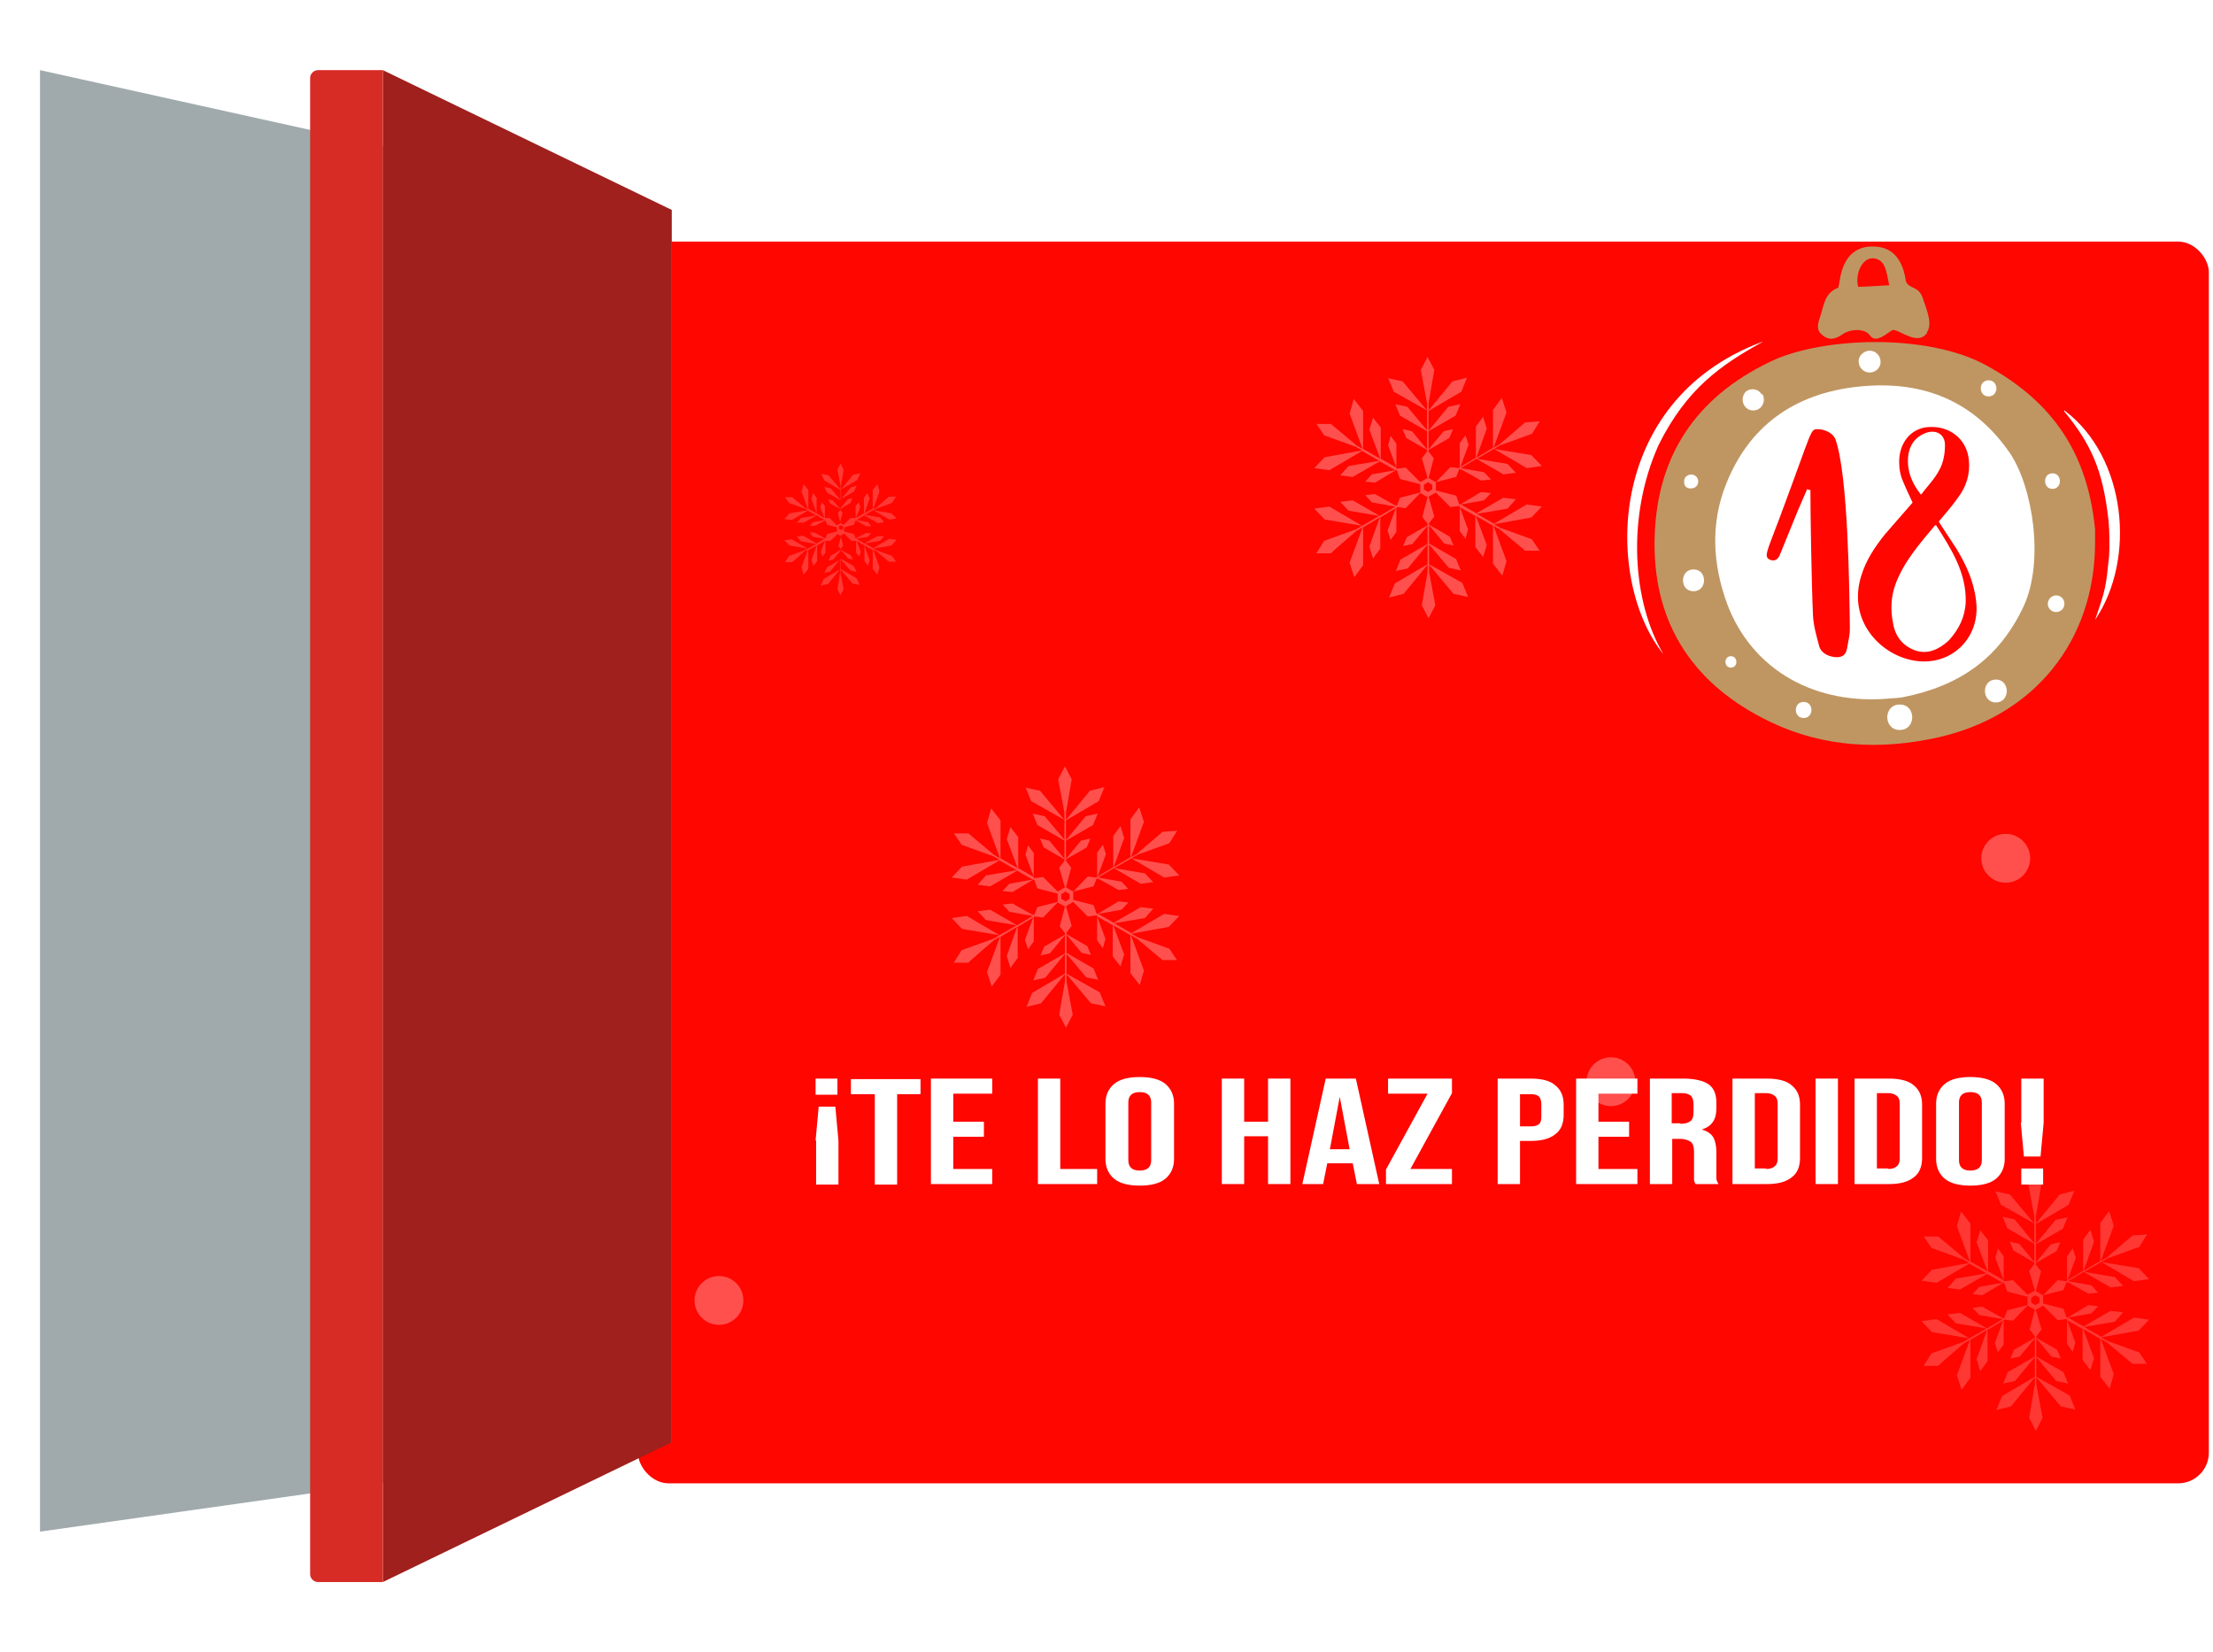<?xml version="1.0" encoding="UTF-8"?><svg xmlns="http://www.w3.org/2000/svg" xmlns:xlink="http://www.w3.org/1999/xlink" viewBox="0 0 426 318"><defs><filter id="drop-shadow-9" filterUnits="userSpaceOnUse"><feOffset dx="7" dy="8"/><feGaussianBlur result="blur" stdDeviation="0"/><feFlood flood-color="#b6b6b6" flood-opacity="1"/><feComposite in2="blur" operator="in"/><feComposite in="SourceGraphic"/></filter></defs><g style="isolation:isolate;"><g id="Capa_3"><g><rect x="115.8" y="38.5" width="302.4" height="239" rx="5.9" ry="5.9" style="fill:#ff0601; filter:url(#drop-shadow-9);"/><g><path d="M158.1,91.2l.6,1.3,3.1,1.8v1.9s-1.9-2.2-1.9-2.2l-1.2-.3,.5,1.1,2.6,1.5v1.7s-1.5-1.7-1.5-1.7l-.9-.2,.4,.8,2,1.1h0c0,.1-.5,.8-.5,.8l.5,1.9-.7,.4-1.4-1.4h-.8c0,.1-.1,0-.1,0v-2.3s-.6-.7-.6-.7l-.3,.9,.8,2.1-1.5-.9v-3s-.7-.9-.7-.9l-.3,1.1,1,2.8-1.6-.9v-3.6s-.9-1.1-.9-1.1l-.4,1.4,1.2,3.4-.6-.3-2.4-2h-1.4c0,0,.8,1.1,.8,1.1l3,1.1,.6,.3-3.5,.6-1,1.1,1.4,.2,3.1-1.8,1.6,.9-2.9,.5-.8,.9h1.2c0,.1,2.6-1.4,2.6-1.4l1.5,.9-2.2,.4-.6,.7h.9c0,.1,2-1,2-1h.1c0,0,.3,.8,.3,.8l1.9,.5v.8s-1.9,.5-1.9,.5l-.3,.8h-.1c0,0-2-1.1-2-1.1h-.9c0,.1,.6,.8,.6,.8l2.2,.4-1.5,.9-2.6-1.5-1.2,.2,.8,.9,2.9,.5-1.6,.9-3.1-1.8-1.4,.2,1,1,3.5,.6-.6,.3-3,1.1-.8,1.2h1.4c0,0,2.4-2.1,2.4-2.1l.6-.3-1.2,3.4,.4,1.4,.9-1.1v-3.6s1.6-.9,1.6-.9l-1,2.8,.4,1.1,.7-.9v-3s1.5-.9,1.5-.9l-.8,2.1,.3,.9,.6-.7v-2.3s.1,0,.1,0h.8c0,.1,1.4-1.3,1.4-1.3l.7,.4-.5,1.9,.5,.6h0c0,.1-2,1.3-2,1.3l-.4,.9,.9-.2,1.4-1.7v1.7s-2.6,1.5-2.6,1.5l-.5,1.1,1.1-.3,1.9-2.3v1.9s-3.1,1.8-3.1,1.8l-.6,1.3,1.4-.3,2.3-2.8v.7s-.5,3.1-.5,3.1l.6,1.2,.6-1.2-.6-3.1v-.7s2.3,2.7,2.3,2.7l1.4,.3-.6-1.3-3.1-1.8v-1.9s1.9,2.2,1.9,2.2l1.2,.3-.5-1.1-2.6-1.5v-1.7s1.5,1.7,1.5,1.7l.9,.2-.4-.8-2-1.1h0c0-.1,.5-.8,.5-.8l-.5-1.9,.7-.4,1.4,1.4h.8c0-.1,.1,0,.1,0v2.3s.6,.7,.6,.7l.3-.9-.8-2.1,1.5,.9v3s.7,.9,.7,.9l.3-1.1-1-2.8,1.6,.9v3.6s.9,1.1,.9,1.1l.4-1.4-1.2-3.4,.6,.3,2.4,2h1.4c0,0-.8-1.1-.8-1.1l-3-1.1-.6-.3,3.5-.6,1-1.1-1.4-.2-3.1,1.8-1.6-.9,2.9-.5,.8-.9h-1.2c0-.1-2.6,1.4-2.6,1.4l-1.5-.9,2.2-.4,.6-.7h-.9c0-.1-2,1-2,1h-.1c0,0-.3-.8-.3-.8l-1.9-.5v-.8s1.9-.5,1.9-.5l.3-.8h.1c0,0,2,1.1,2,1.1h.9c0-.1-.6-.8-.6-.8l-2.2-.4,1.5-.9,2.6,1.5,1.2-.2-.8-.9-2.9-.5,1.6-.9,3.1,1.8,1.4-.2-1-1-3.5-.6,.6-.3,3-1.1,.8-1.2h-1.4c0,0-2.4,2.1-2.4,2.1l-.6,.3,1.2-3.4-.4-1.4-.9,1.1v3.6s-1.6,.9-1.6,.9l1-2.8-.4-1.1-.7,.9v3s-1.5,.9-1.5,.9l.8-2.1-.3-.9-.6,.7v2.3s-.1,0-.1,0h-.8c0-.1-1.4,1.3-1.4,1.3l-.7-.4,.5-1.9-.5-.6h0c0-.1,2-1.3,2-1.3l.4-.9-.9,.2-1.4,1.7v-1.7s2.6-1.5,2.6-1.5l.5-1.1-1.1,.3-1.9,2.3v-1.9s3.1-1.8,3.1-1.8l.6-1.3-1.4,.3-2.3,2.8v-.7s.5-3.1,.5-3.1l-.6-1.2-.6,1.2,.6,3.1v.7s-2.3-2.7-2.3-2.7l-1.4-.3Zm3.8,9.9l.4,.2v.5s-.4,.2-.4,.2l-.4-.2v-.5s.4-.2,.4-.2Z" style="fill:#fff; opacity:.2;"/><path d="M197.4,151.5l1.1,2.7,6.4,3.6v3.8s-3.8-4.5-3.8-4.5l-2.3-.5,.9,2.2,5.2,3v3.5s-2.9-3.5-2.9-3.5l-1.8-.4,.7,1.7,4,2.3v.3s-1,1.3-1,1.3l1.1,3.8-1.4,.8-2.8-2.8-1.6,.2h-.2c0-.1,0-4.8,0-4.8l-1.1-1.5-.5,1.8,1.6,4.3-3-1.7v-6s-1.5-1.9-1.5-1.9l-.7,2.3,2.1,5.6-3.3-1.9v-7.3s-1.8-2.3-1.8-2.3l-.8,2.8,2.5,6.8-1.2-.7-4.9-4.1h-2.8c0-.1,1.5,2.2,1.5,2.2l6.1,2.2,1.2,.7-7.2,1.3-2,2.1,2.9,.4,6.3-3.7,3.3,1.9-5.9,1-1.6,1.8,2.4,.3,5.2-3,3,1.7-4.5,.8-1.3,1.4,1.9,.2,4-2.4h.2c0,.1,.6,1.7,.6,1.7l3.9,1v1.6s-3.9,1-3.9,1l-.6,1.5h-.2c0,.1-4-2.2-4-2.2l-1.9,.2,1.3,1.4,4.5,.8-3,1.8-5.2-3-2.4,.3,1.6,1.7,5.9,1-3.3,1.9-6.3-3.7-2.9,.4,2,2.1,7.2,1.2-1.2,.7-6.1,2.2-1.5,2.4h2.8c0-.1,4.9-4.3,4.9-4.3l1.2-.7-2.5,6.8,.9,2.8,1.7-2.3v-7.3s3.2-1.9,3.2-1.9l-2,5.6,.7,2.3,1.4-1.9v-6s3-1.8,3-1.8l-1.6,4.3,.6,1.8,1.1-1.5v-4.7s.2-.1,.2-.1l1.6,.2,2.8-2.9,1.4,.8-1,3.8,1,1.3v.3s-4,2.3-4,2.3l-.7,1.7,1.8-.4,2.9-3.5v3.5s-5.2,3-5.2,3l-.9,2.2,2.3-.5,3.8-4.6v3.8s-6.3,3.7-6.3,3.7l-1.1,2.7,2.8-.7,4.6-5.6v1.4s-1.1,6.4-1.1,6.4l1.3,2.5,1.3-2.5-1.2-6.4v-1.4s4.7,5.6,4.7,5.6l2.8,.6-1.1-2.7-6.4-3.6v-3.8s3.8,4.5,3.8,4.5l2.3,.5-.9-2.2-5.2-3v-3.5s2.9,3.5,2.9,3.5l1.8,.4-.7-1.7-4-2.3v-.3s1-1.3,1-1.3l-1.1-3.8,1.4-.8,2.8,2.8,1.6-.2h.2c0,.1,0,4.8,0,4.8l1.1,1.5,.5-1.8-1.6-4.3,3,1.7v6s1.5,1.9,1.5,1.9l.7-2.3-2.1-5.6,3.3,1.9v7.3s1.8,2.3,1.8,2.3l.8-2.8-2.5-6.8,1.2,.7,4.9,4.1h2.8c0,.1-1.5-2.2-1.5-2.2l-6.1-2.2-1.2-.7,7.2-1.3,2-2.1-2.9-.4-6.3,3.7-3.3-1.9,5.9-1,1.6-1.8-2.4-.3-5.2,3-3-1.7,4.5-.8,1.3-1.4-1.9-.2-4,2.4h-.2c0-.1-.6-1.7-.6-1.7l-3.9-1v-1.6s3.9-1,3.9-1l.6-1.5h.2c0-.1,4,2.2,4,2.2l1.9-.2-1.3-1.4-4.5-.8,3-1.8,5.2,3,2.4-.3-1.6-1.7-5.9-1,3.3-1.9,6.3,3.7,2.9-.4-2-2.1-7.2-1.2,1.2-.7,6.1-2.2,1.5-2.4-2.8,.2-4.9,4.2-1.2,.7,2.5-6.8-.9-2.8-1.7,2.3v7.3s-3.2,1.9-3.2,1.9l2-5.6-.7-2.3-1.4,1.9v6s-3,1.8-3,1.8l1.6-4.3-.6-1.8-1.1,1.5v4.7s-.2,.1-.2,.1l-1.6-.2-2.8,2.9-1.4-.8,1-3.8-1-1.3v-.3s4-2.3,4-2.3l.7-1.7-1.8,.4-2.9,3.5v-3.5s5.2-3,5.2-3l.9-2.2-2.3,.5-3.8,4.6v-3.8s6.3-3.7,6.3-3.7l1.1-2.7-2.8,.7-4.6,5.6v-1.4s1.1-6.4,1.1-6.4l-1.3-2.5-1.3,2.5,1.2,6.4v1.4s-4.7-5.6-4.7-5.6l-2.8-.6Zm7.7,20.1l.8,.5v.9s-.8,.5-.8,.5l-.8-.5v-.9s.8-.5,.8-.5Z" style="fill:#fff; opacity:.3;"/><path d="M267.2,72.7l1.1,2.7,6.4,3.6v3.8s-3.8-4.5-3.8-4.5l-2.3-.5,.9,2.2,5.2,3v3.5s-2.9-3.5-2.9-3.5l-1.8-.4,.7,1.7,4,2.3v.3s-1,1.3-1,1.3l1.1,3.8-1.4,.8-2.8-2.8-1.6,.2h-.2c0-.1,0-4.8,0-4.8l-1.1-1.5-.5,1.8,1.6,4.3-3-1.7v-6s-1.5-1.9-1.5-1.9l-.7,2.3,2.1,5.6-3.3-1.9v-7.3s-1.8-2.3-1.8-2.3l-.8,2.8,2.5,6.8-1.2-.7-4.9-4.1h-2.8c0-.1,1.5,2.2,1.5,2.2l6.1,2.2,1.2,.7-7.2,1.3-2,2.1,2.9,.4,6.3-3.7,3.3,1.9-5.9,1-1.6,1.8,2.4,.3,5.2-3,3,1.7-4.5,.8-1.3,1.4,1.9,.2,4-2.4h.2c0,.1,.6,1.7,.6,1.7l3.9,1v1.6s-3.9,1-3.9,1l-.6,1.5h-.2c0,.1-4-2.2-4-2.2l-1.9,.2,1.3,1.4,4.5,.8-3,1.8-5.2-3-2.4,.3,1.6,1.7,5.9,1-3.3,1.9-6.3-3.7-2.9,.4,2,2.1,7.2,1.2-1.2,.7-6.1,2.2-1.5,2.4h2.8c0-.1,4.9-4.3,4.9-4.3l1.2-.7-2.5,6.8,.9,2.8,1.7-2.3v-7.3s3.2-1.9,3.2-1.9l-2,5.6,.7,2.3,1.4-1.9v-6s3-1.8,3-1.8l-1.6,4.3,.6,1.8,1.1-1.5v-4.7s.2-.1,.2-.1l1.6,.2,2.8-2.9,1.4,.8-1,3.8,1,1.3v.3s-4,2.3-4,2.3l-.7,1.7,1.8-.4,2.9-3.5v3.5s-5.2,3-5.2,3l-.9,2.2,2.3-.5,3.8-4.6v3.8s-6.3,3.7-6.3,3.7l-1.1,2.7,2.8-.7,4.6-5.6v1.4s-1.1,6.4-1.1,6.4l1.3,2.5,1.3-2.5-1.2-6.4v-1.4s4.7,5.6,4.7,5.6l2.8,.6-1.1-2.7-6.4-3.6v-3.8s3.8,4.5,3.8,4.5l2.3,.5-.9-2.2-5.2-3v-3.5s2.9,3.5,2.9,3.5l1.8,.4-.7-1.7-4-2.3v-.3s1-1.3,1-1.3l-1.1-3.8,1.4-.8,2.8,2.8,1.6-.2h.2c0,.1,0,4.8,0,4.8l1.1,1.5,.5-1.8-1.6-4.3,3,1.7v6s1.5,1.9,1.5,1.9l.7-2.3-2.1-5.6,3.3,1.9v7.3s1.8,2.3,1.8,2.3l.8-2.8-2.5-6.8,1.2,.7,4.9,4.1h2.8c0,.1-1.5-2.2-1.5-2.2l-6.1-2.2-1.2-.7,7.2-1.3,2-2.1-2.9-.4-6.3,3.7-3.3-1.9,5.9-1,1.6-1.8-2.4-.3-5.2,3-3-1.7,4.5-.8,1.3-1.4-1.9-.2-4,2.4h-.2c0-.1-.6-1.7-.6-1.7l-3.9-1v-1.6s3.9-1,3.9-1l.6-1.5h.2c0-.1,4,2.2,4,2.2l1.9-.2-1.3-1.4-4.5-.8,3-1.8,5.2,3,2.4-.3-1.6-1.7-5.9-1,3.3-1.9,6.3,3.7,2.9-.4-2-2.1-7.2-1.2,1.2-.7,6.1-2.2,1.5-2.4-2.8,.2-4.9,4.2-1.2,.7,2.5-6.8-.9-2.8-1.7,2.3v7.3s-3.2,1.9-3.2,1.9l2-5.6-.7-2.3-1.4,1.9v6s-3,1.8-3,1.8l1.6-4.3-.6-1.8-1.1,1.5v4.7s-.2,.1-.2,.1l-1.6-.2-2.8,2.9-1.4-.8,1-3.8-1-1.3v-.3s4-2.3,4-2.3l.7-1.7-1.8,.4-2.9,3.5v-3.5s5.2-3,5.2-3l.9-2.2-2.3,.5-3.8,4.6v-3.8s6.3-3.7,6.3-3.7l1.1-2.7-2.8,.7-4.6,5.6v-1.4s1.1-6.4,1.1-6.4l-1.3-2.5-1.3,2.5,1.2,6.4v1.4s-4.7-5.6-4.7-5.6l-2.8-.6Zm7.7,20.1l.8,.5v.9s-.8,.5-.8,.5l-.8-.5v-.9s.8-.5,.8-.5Z" style="fill:#fff; opacity:.3;"/><path d="M384.1,229.2l1.1,2.7,6.4,3.6v3.8s-3.8-4.6-3.8-4.6l-2.3-.5,.9,2.2,5.2,3v3.5s-2.9-3.5-2.9-3.5l-1.8-.4,.7,1.7,4,2.3v.3s-1,1.3-1,1.3l1.1,3.8-1.4,.8-2.8-2.8-1.6,.2h-.2c0-.1,0-4.8,0-4.8l-1.1-1.5-.5,1.8,1.6,4.3-3-1.7v-6s-1.5-1.9-1.5-1.9l-.7,2.3,2.1,5.6-3.3-1.9v-7.3s-1.8-2.3-1.8-2.3l-.8,2.8,2.5,6.8-1.2-.7-4.9-4.1h-2.8c0-.1,1.5,2.2,1.5,2.2l6.1,2.2,1.2,.7-7.2,1.3-2,2.1,2.9,.4,6.3-3.7,3.3,1.9-5.9,1-1.6,1.8,2.4,.3,5.2-3,3,1.7-4.5,.8-1.3,1.4,1.9,.2,4-2.4h.2c0,.1,.6,1.7,.6,1.7l3.9,1v1.6s-3.9,1-3.9,1l-.6,1.5h-.2c0,.1-4-2.2-4-2.2l-1.9,.2,1.3,1.4,4.5,.8-3,1.8-5.2-3-2.4,.3,1.6,1.7,5.9,1-3.3,1.9-6.3-3.7-2.9,.4,2,2.1,7.2,1.2-1.2,.7-6.1,2.2-1.5,2.4h2.8c0-.1,4.9-4.3,4.9-4.3l1.2-.7-2.5,6.8,.9,2.8,1.7-2.3v-7.3s3.2-1.9,3.2-1.9l-2,5.6,.7,2.3,1.4-1.9v-6s3-1.8,3-1.8l-1.6,4.3,.6,1.8,1.1-1.5v-4.7s.2-.1,.2-.1l1.6,.2,2.8-2.9,1.4,.8-1,3.8,1,1.3v.3s-4,2.3-4,2.3l-.7,1.7,1.8-.4,2.9-3.5v3.5s-5.2,3-5.2,3l-.9,2.2,2.3-.5,3.8-4.6v3.8s-6.3,3.7-6.3,3.7l-1.1,2.7,2.8-.7,4.6-5.6v1.4s-1.1,6.4-1.1,6.4l1.3,2.5,1.3-2.5-1.2-6.4v-1.4s4.7,5.6,4.7,5.6l2.8,.6-1.1-2.7-6.4-3.6v-3.8s3.8,4.6,3.8,4.6l2.3,.5-.9-2.2-5.2-3v-3.5s2.9,3.5,2.9,3.5l1.8,.4-.7-1.7-4-2.3v-.3s1-1.3,1-1.3l-1.1-3.8,1.4-.8,2.8,2.8,1.6-.2h.2c0,.1,0,4.8,0,4.8l1.1,1.5,.5-1.8-1.6-4.3,3,1.7v6s1.5,1.9,1.5,1.9l.7-2.3-2.1-5.6,3.3,1.9v7.3s1.8,2.3,1.8,2.3l.8-2.8-2.5-6.8,1.2,.7,4.9,4.1h2.8c0,.1-1.5-2.2-1.5-2.2l-6.1-2.2-1.2-.7,7.2-1.3,2-2.1-2.9-.4-6.3,3.7-3.3-1.9,5.9-1,1.6-1.8-2.4-.3-5.2,3-3-1.7,4.5-.8,1.3-1.4-1.9-.2-4,2.4h-.2c0-.1-.6-1.7-.6-1.7l-3.9-1v-1.6s3.9-1,3.9-1l.6-1.5h.2c0-.1,4,2.2,4,2.2l1.9-.2-1.3-1.4-4.5-.8,3-1.8,5.2,3,2.4-.3-1.6-1.7-5.9-1,3.3-1.9,6.3,3.7,2.9-.4-2-2.1-7.2-1.2,1.2-.7,6.1-2.2,1.5-2.4-2.8,.2-4.9,4.2-1.2,.7,2.5-6.8-.9-2.8-1.7,2.3v7.3s-3.2,1.9-3.2,1.9l2-5.6-.7-2.3-1.4,1.9v6s-3,1.8-3,1.8l1.6-4.3-.6-1.8-1.1,1.5v4.7s-.2,.1-.2,.1l-1.6-.2-2.8,2.9-1.4-.8,1-3.8-1-1.3v-.3s4-2.3,4-2.3l.7-1.7-1.8,.4-2.9,3.5v-3.5s5.2-3,5.2-3l.9-2.2-2.3,.5-3.8,4.6v-3.8s6.3-3.7,6.3-3.7l1.1-2.7-2.8,.7-4.6,5.6v-1.4s1.1-6.4,1.1-6.4l-1.3-2.5-1.3,2.5,1.2,6.4v1.4s-4.7-5.6-4.7-5.6l-2.8-.6Zm7.7,20.1l.8,.5v.9s-.8,.5-.8,.5l-.8-.5v-.9s.8-.5,.8-.5Z" style="fill:#fff; opacity:.2;"/><circle cx="138.4" cy="250.3" r="4.7" style="fill:#fff; opacity:.3;"/><circle cx="386.1" cy="165.2" r="4.7" style="fill:#fff; opacity:.3;"/><circle cx="310.1" cy="208.2" r="4.7" style="fill:#fff; opacity:.3;"/></g><g><polygon points="7.7 13.5 129.3 40.4 129.3 277.6 7.7 294.8 7.7 13.5" style="fill:#a0aaac; mix-blend-mode:multiply;"/><polygon points="73.7 13.5 129.3 40.4 129.3 277.6 73.7 304.5 73.7 13.5" style="fill:#9f201d;"/><path d="M61.2,13.5h12.5V304.5h-12.5c-.8,0-1.5-.7-1.5-1.5V15c0-.8,.7-1.5,1.5-1.5Z" style="fill:#d72b26;"/></g></g><g><path d="M157,219.5l.6-6.5h3.2l.6,6.5v8.5h-4.3v-8.5Zm0-11.9h4.2v3.1h-4.2v-3.1Z" style="fill:#fff;"/><path d="M168.3,210.6h-4.5v-2.9h13.4v2.9h-4.5v17.4h-4.3v-17.4Z" style="fill:#fff;"/><path d="M179.2,207.6h11.8v2.9h-7.5v5.4h5.9v2.9h-5.9v6.2h7.5v2.9h-11.8v-20.3Z" style="fill:#fff;"/><path d="M199.8,207.6h4.3v17.4h7.1v2.9h-11.4v-20.3Z" style="fill:#fff;"/><path d="M214.5,226.9c-1.1-.9-1.7-2.2-1.7-3.8v-10.7c0-1.6,.6-2.9,1.7-3.8,1.1-.9,2.8-1.3,4.9-1.3s3.8,.4,4.9,1.3c1.1,.9,1.7,2.2,1.7,3.8v10.7c0,1.6-.6,2.9-1.7,3.8-1.1,.9-2.8,1.3-4.9,1.3s-3.8-.4-4.9-1.3Zm7.1-3.6v-11.1c0-1.3-.7-2-2.2-2s-2.2,.7-2.2,2v11.1c0,1.3,.7,2,2.2,2s2.2-.7,2.2-2Z" style="fill:#fff;"/><path d="M235.2,207.6h4.3v8.3h4.6v-8.3h4.3v20.3h-4.3v-9.2h-4.6v9.2h-4.3v-20.3Z" style="fill:#fff;"/><path d="M255.1,207.6h5.9l4.5,20.3h-4.3l-.8-4h0c0,0-4.9,0-4.9,0l-.8,4h-4l4.5-20.3Zm4.7,13.6l-1.9-10.1h0l-1.9,10.1h3.9Z" style="fill:#fff;"/><path d="M266.8,225.1l8-14.6h-7.6v-2.9h12.3v2.8l-8,14.6h8v2.9h-12.7v-2.8Z" style="fill:#fff;"/><path d="M288.2,207.6h6.4c2.2,0,3.8,.4,4.8,1.3,1.1,.9,1.6,2.1,1.6,3.7v2c0,1.6-.5,2.9-1.6,3.7-1.1,.9-2.7,1.3-4.8,1.3h-2v8.3h-4.3v-20.3Zm6.4,9.2c.7,0,1.2-.1,1.6-.4,.4-.3,.5-.8,.5-1.5v-2.4c0-.7-.2-1.2-.5-1.5-.4-.3-.9-.4-1.6-.4h-2v6.2h2Z" style="fill:#fff;"/><path d="M303.4,207.6h11.8v2.9h-7.5v5.4h5.9v2.9h-5.9v6.2h7.5v2.9h-11.8v-20.3Z" style="fill:#fff;"/><path d="M317.6,207.6h6.4c2.2,0,3.9,.4,4.9,1.1s1.5,1.9,1.5,3.5v1.2c0,2.1-.9,3.4-2.8,4h0c1,.3,1.8,.8,2.2,1.5,.4,.7,.6,1.7,.6,2.9v3.6c0,.6,0,1.1,0,1.4,0,.4,.2,.7,.4,1.1h-4.4c-.2-.3-.3-.6-.3-.9s0-.8,0-1.6v-3.7c0-.9-.2-1.6-.6-1.9s-1.1-.6-2.1-.6h-1.5v8.7h-4.3v-20.3Zm5.9,8.7c.9,0,1.5-.2,1.9-.5,.4-.3,.6-.9,.6-1.7v-1.6c0-.7-.2-1.3-.5-1.6-.4-.3-.9-.5-1.7-.5h-2v5.8h1.6Z" style="fill:#fff;"/><path d="M333.5,207.6h6.6c2.1,0,3.8,.4,4.8,1.3,1.1,.9,1.6,2.1,1.6,3.7v10.3c0,1.6-.5,2.9-1.6,3.7-1.1,.9-2.7,1.3-4.8,1.3h-6.6v-20.3Zm6.5,17.4c.7,0,1.3-.2,1.6-.5,.4-.3,.6-.8,.6-1.5v-10.6c0-.7-.2-1.2-.6-1.5-.4-.3-.9-.5-1.6-.5h-2.2v14.5h2.2Z" style="fill:#fff;"/><path d="M349.5,207.6h4.3v20.3h-4.3v-20.3Z" style="fill:#fff;"/><path d="M357,207.6h6.6c2.1,0,3.8,.4,4.8,1.3,1.1,.9,1.6,2.1,1.6,3.7v10.3c0,1.6-.5,2.9-1.6,3.7-1.1,.9-2.7,1.3-4.8,1.3h-6.6v-20.3Zm6.5,17.4c.7,0,1.3-.2,1.6-.5,.4-.3,.6-.8,.6-1.5v-10.6c0-.7-.2-1.2-.6-1.5-.4-.3-.9-.5-1.6-.5h-2.2v14.5h2.2Z" style="fill:#fff;"/><path d="M374.4,226.9c-1.1-.9-1.7-2.2-1.7-3.8v-10.7c0-1.6,.6-2.9,1.7-3.8,1.1-.9,2.8-1.3,4.9-1.3s3.8,.4,4.9,1.3c1.1,.9,1.7,2.2,1.7,3.8v10.7c0,1.6-.6,2.9-1.7,3.8-1.1,.9-2.8,1.3-4.9,1.3s-3.8-.4-4.9-1.3Zm7.1-3.6v-11.1c0-1.3-.7-2-2.2-2s-2.2,.7-2.2,2v11.1c0,1.3,.7,2,2.2,2s2.2-.7,2.2-2Z" style="fill:#fff;"/><path d="M389.1,216.1v-8.5h4.3v8.5l-.6,6.5h-3.2l-.6-6.5Zm0,8.8h4.2v3.1h-4.2v-3.1Z" style="fill:#fff;"/></g></g><g id="regalo"><g><g><path d="M403.3,104.6c-.1,18.7-11.6,33.1-30.1,37.3-11.1,2.5-22.2,2-32.5-3-14.4-6.9-22.4-18.5-22.2-34.7,.2-16.1,7.7-27.6,22.3-34.6,9.7-4.7,30.2-5.6,41.7,.8,13.1,7.2,19.4,17.3,20.8,31.5,0,.9,0,1.8,0,2.8Z" style="fill:#bf9662;"/><path d="M364.2,134.4c-14.7,1.5-26.9-5.4-31.7-18.1-2.8-7.6-3.3-15.5-.2-23.2,4.3-10.8,12.8-17.4,25.6-18.7,12.7-1.3,22.3,3.1,29,12.8,4.4,6.5,6.7,20.9,2.6,29.6-4.7,9.9-12.2,15.2-23.2,17.4-.7,.1-1.5,.2-2.2,.2Z" style="fill:#fff;"/><path d="M371,64c-1.7,2.6-5-.3-6.5-.5-.7,0-3.2,2.9-4.5,1.1-1.1-1.6-4.1-1.2-5.4-.2-1.3,.9-2.6,1.2-3.9,0-1.2-1-.7-2.3-.3-3.5,.7-2.1,.8-4.5,3.4-5.5,.5-.2,0-7,5.6-7.9,3-.3,6.6,.4,7.5,6.7,.7,1.5,2.4,.8,3.2,3.1,1,2.9,1.9,5.1,.8,6.7Zm-9.6-14.1c-2.8-1.1-4.4,2.9-3.7,5.3,1.4,0,4.3-.2,6-.3-.5-1.8-.5-4.3-2.3-5Z" style="fill:#bf9662;"/></g><path d="M347.9,94.1c-2.3,5.3-.9,1.9-5.2,12.5-.3,.8-.8,1.5-1.8,1.2-1.6-.5-.7-1.7,1.7-8.2,6.5-17.4,5.8-16.9,7.3-17,1.3,0,2.9,.7,3.4,1.9,2.5,6.9,2.7,29.3,2.8,36.5,0,1-.2,2-.4,3-.2,1.2-.3,2.4-2,2.5-1.5,0-3.1-.7-3.5-2.1-.5-1.9-1.1-3.9-1.2-5.9-.3-6.6-.5-20.2-.5-24.2-.2,0-.4,0-.5-.1Z" style="fill:#ff0601;"/><g><path d="M339.1,75.9s0,0,0,0c-.7-1.3-2.8-1.3-3.4,0,0,0,0,0,0,0-.7,1.4,.2,3.1,1.8,3.1s2.5-1.7,1.8-3.1Z" style="fill:#fff;"/><path d="M326.5,91.7c-.9-.8-2.3-.2-2.3,.9v.3c0,.6,.5,1.1,1.1,1.1h.3c.5,0,1-.3,1.2-.8,.2-.5,.1-1.1-.3-1.5Z" style="fill:#fff;"/><path d="M326,109.6c-2.7,0-2.7,4.2,0,4.2s2.7-4.2,0-4.2Z" style="fill:#fff;"/><path d="M333.2,126.3c-1.4,0-1.4,2.2,0,2.2s1.4-2.2,0-2.2Z" style="fill:#fff;"/><path d="M347.2,135.1c-2,0-2,3.1,0,3.1s2-3.1,0-3.1Z" style="fill:#fff;"/><path d="M365.7,135.6c-3.2,0-3.2,4.9,0,4.9s3.2-4.9,0-4.9Z" style="fill:#fff;"/><path d="M384.2,130.8c-2.8,0-2.8,4.4,0,4.4s2.8-4.4,0-4.4Z" style="fill:#fff;"/><path d="M395.8,114.6c-.8,0-1.6,.7-1.6,1.6,0,.9,.7,1.6,1.6,1.6s1.6-.7,1.6-1.6c0-.9-.7-1.6-1.6-1.6Z" style="fill:#fff;"/><path d="M395.1,91.1c-1.9,0-1.9,3,0,3s1.9-3,0-3Z" style="fill:#fff;"/><path d="M382.8,73.2c-2,0-2,3.1,0,3.1s2-3.1,0-3.1Z" style="fill:#fff;"/><path d="M359.9,67.5c-1.1,0-2.2,1-2.1,2.1,0,1.1,.9,2.1,2.1,2.1s2.2-1,2.1-2.1c0-1.1-.9-2.1-2.1-2.1Z" style="fill:#fff;"/></g><path d="M339.3,65.8c-8.1,4.5-14.6,9-20,19.8-6.3,14-5,30.4,.9,40.3-11.2-13.8-11.5-48.7,19-60.1Z" style="fill:#fff;"/><path d="M397.4,79c12,9,13.8,28.7,5.9,40.3,2.1-6,2.1-6.5,2.7-12.3,.1-1.4,.1-4.7-.1-6.7-1.1-10.2-3.6-15.1-8.6-21.2Z" style="fill:#fff;"/><path d="M331,84.1s0,0,0,0,0,0,0,0Z" style="fill:#fff;"/><path d="M368.2,96.8c-.8-1.7-1.5-3.2-2.1-4.7-.3-.9-.5-1.9-.5-2.8-.2-3.9,2.2-6.9,5.6-7.1,4.1-.3,7.4,2.3,7.8,6.3,.3,2.7-.5,5.2-2.1,7.3-1.1,1.6-2.4,3-3.7,4.6,1.1,1.7,2.3,3.5,3.4,5.2,1.9,3.1,3.4,6.4,3.8,10.1,.9,7.2-5,12.8-12.2,11.4-6.4-1.2-12.6-7.8-9.9-16.3,.9-3,2.6-5.5,4.5-7.9,1.8-2.1,3.6-4.1,5.4-6.2Zm4.3,4.3c-3,3.6-6,7-7.6,11.3-.9,2.4-1,5-.5,7.5,.4,2.5,1.8,4.4,4.3,5.3,2.4,.8,4.5-.2,6.3-1.8,0,0,.1-.1,.2-.2,1.9-2.1,3.1-4.5,3.2-7.4,.1-5.6-2.7-10-5.7-14.7Zm-2.7-5.9c1.3-1.7,2.7-3.1,3.6-4.9,.7-1.3,1-3,1-4.5,.1-2.1-1.6-3.2-3.6-2.5-2.2,.8-3.3,2.5-3.5,4.7-.2,2.5,.6,4.8,2.4,7.1Z" style="fill:#ff0601;"/></g></g></g></svg>